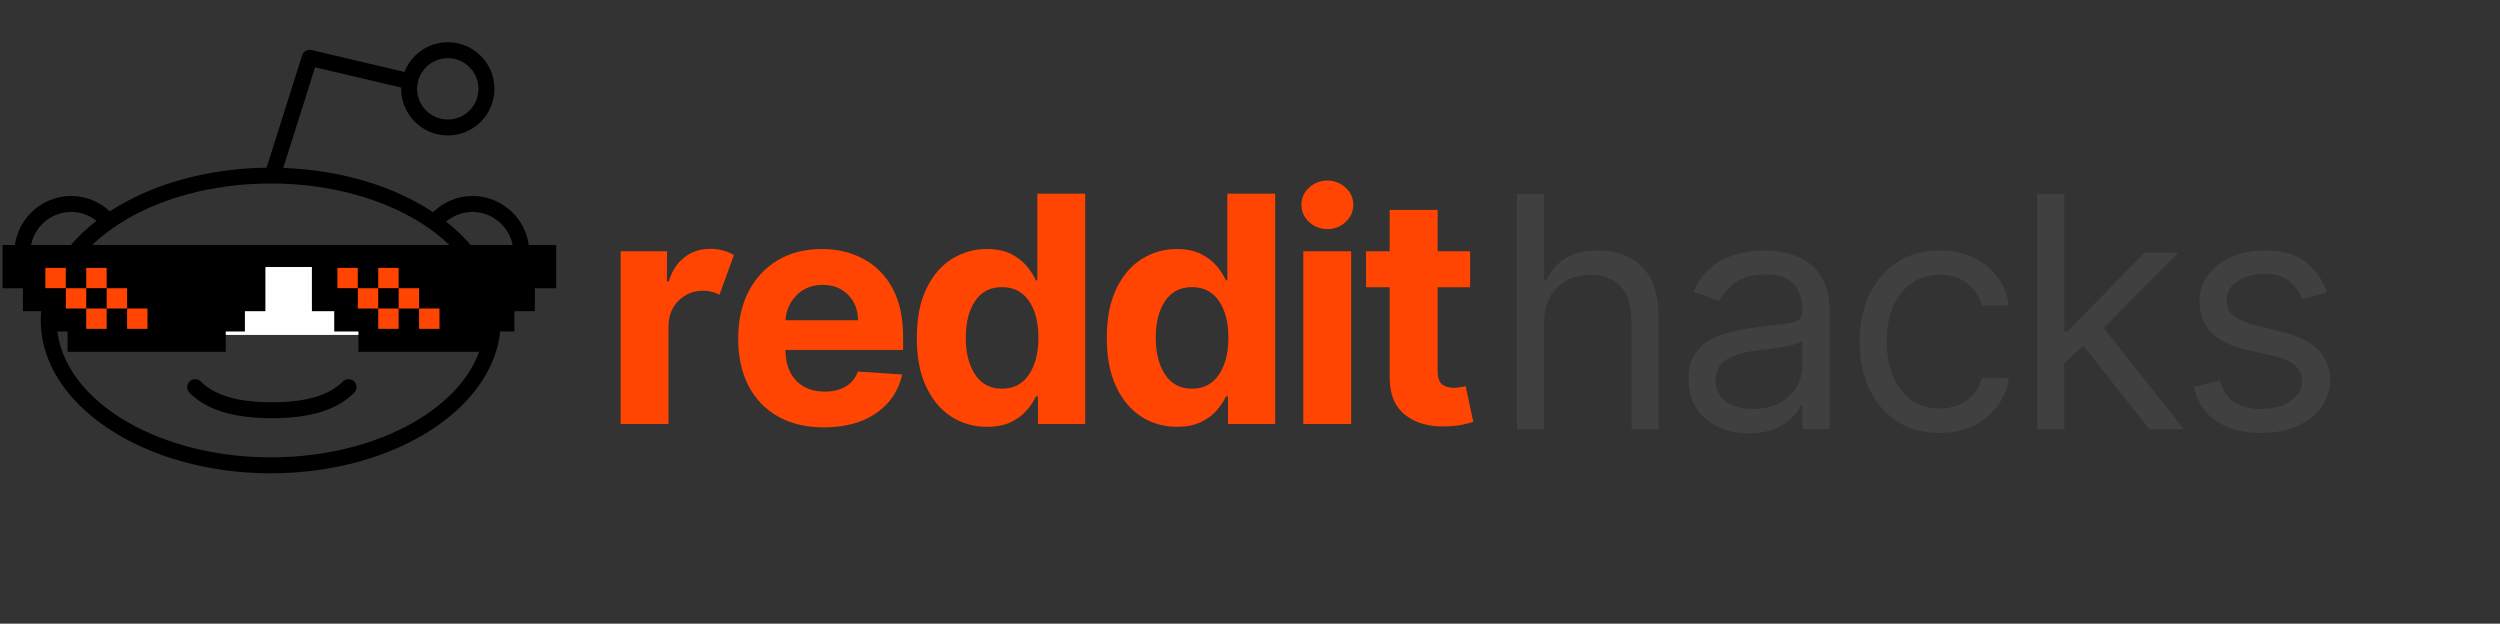 <svg xmlns="http://www.w3.org/2000/svg" xmlns:xlink="http://www.w3.org/1999/xlink" width="481" zoomAndPan="magnify" viewBox="0 0 360.75 90" height="120" preserveAspectRatio="xMidYMid meet" version="1.0"><rect x="0" y="0" width="360.75" height="90" fill="#333333" stroke="none"/><defs><g/><clipPath id="8a6f40cb81"><path d="M 2.066 6 L 76.391 6 L 76.391 69 L 2.066 69 Z M 2.066 6 " clip-rule="nonzero"/></clipPath><clipPath id="d53dd4803e"><path d="M 8.617 37.105 L 61.578 37.105 L 61.578 48.328 L 8.617 48.328 Z M 8.617 37.105 " clip-rule="nonzero"/></clipPath><clipPath id="eb8d876d79"><path d="M 14.23 37.105 L 55.938 37.105 C 59.039 37.105 61.551 39.617 61.551 42.715 C 61.551 45.816 59.039 48.328 55.938 48.328 L 14.23 48.328 C 11.129 48.328 8.617 45.816 8.617 42.715 C 8.617 39.617 11.129 37.105 14.23 37.105 Z M 14.23 37.105 " clip-rule="nonzero"/></clipPath><clipPath id="486f2601d4"><path d="M 46.473 37.41 L 61.551 37.41 L 61.551 42.715 L 46.473 42.715 Z M 46.473 37.41 " clip-rule="nonzero"/></clipPath><clipPath id="b5e5a6aa55"><path d="M 50.719 40.062 L 65.793 40.062 L 65.793 45.371 L 50.719 45.371 Z M 50.719 40.062 " clip-rule="nonzero"/></clipPath><clipPath id="9f2d8b9dfb"><path d="M 54.012 42.715 L 69.086 42.715 L 69.086 48.023 L 54.012 48.023 Z M 54.012 42.715 " clip-rule="nonzero"/></clipPath><clipPath id="e035dcb44a"><path d="M 4.234 37.41 L 19.312 37.41 L 19.312 42.715 L 4.234 42.715 Z M 4.234 37.41 " clip-rule="nonzero"/></clipPath><clipPath id="28f72c3064"><path d="M 8.48 40.062 L 23.555 40.062 L 23.555 45.371 L 8.48 45.371 Z M 8.48 40.062 " clip-rule="nonzero"/></clipPath><clipPath id="857f89716e"><path d="M 11.773 42.715 L 26.848 42.715 L 26.848 48.023 L 11.773 48.023 Z M 11.773 42.715 " clip-rule="nonzero"/></clipPath><clipPath id="c45440bd1d"><path d="M 0 35 L 80.52 35 L 80.52 50.984 L 0 50.984 Z M 0 35 " clip-rule="nonzero"/></clipPath></defs><g fill="#404040" fill-opacity="1"><g transform="translate(215.322, 61.933)"><g><path d="M 7.5 -15.312 L 7.5 0 L 3.578 0 L 3.578 -33.953 L 7.5 -33.953 L 7.5 -21.484 L 7.828 -21.484 C 8.422 -22.797 9.316 -23.844 10.516 -24.625 C 11.711 -25.406 13.312 -25.797 15.312 -25.797 C 17.926 -25.797 20.023 -25.008 21.609 -23.438 C 23.203 -21.875 24 -19.457 24 -16.188 L 24 0 L 20.094 0 L 20.094 -15.922 C 20.094 -17.941 19.566 -19.504 18.516 -20.609 C 17.473 -21.723 16.031 -22.281 14.188 -22.281 C 12.258 -22.281 10.66 -21.676 9.391 -20.469 C 8.129 -19.258 7.5 -17.539 7.5 -15.312 Z M 7.5 -15.312 "/></g></g></g><g fill="#404040" fill-opacity="1"><g transform="translate(241.27, 61.933)"><g><path d="M 11.078 0.594 C 9.461 0.594 7.992 0.285 6.672 -0.328 C 5.359 -0.941 4.316 -1.828 3.547 -2.984 C 2.773 -4.148 2.391 -5.566 2.391 -7.234 C 2.391 -8.691 2.676 -9.875 3.25 -10.781 C 3.82 -11.695 4.586 -12.414 5.547 -12.938 C 6.516 -13.457 7.582 -13.844 8.75 -14.094 C 9.914 -14.352 11.086 -14.562 12.266 -14.719 C 13.816 -14.914 15.07 -15.066 16.031 -15.172 C 17 -15.273 17.707 -15.453 18.156 -15.703 C 18.602 -15.961 18.828 -16.41 18.828 -17.047 L 18.828 -17.172 C 18.828 -18.805 18.383 -20.078 17.5 -20.984 C 16.613 -21.891 15.27 -22.344 13.469 -22.344 C 11.594 -22.344 10.125 -21.93 9.062 -21.109 C 8.008 -20.297 7.266 -19.426 6.828 -18.5 L 3.109 -19.828 C 3.773 -21.379 4.66 -22.586 5.766 -23.453 C 6.879 -24.316 8.098 -24.922 9.422 -25.266 C 10.742 -25.617 12.047 -25.797 13.328 -25.797 C 14.148 -25.797 15.094 -25.695 16.156 -25.5 C 17.219 -25.312 18.25 -24.914 19.25 -24.312 C 20.25 -23.719 21.082 -22.816 21.75 -21.609 C 22.414 -20.41 22.75 -18.801 22.75 -16.781 L 22.75 0 L 18.828 0 L 18.828 -3.453 L 18.641 -3.453 C 18.367 -2.898 17.922 -2.305 17.297 -1.672 C 16.68 -1.047 15.859 -0.508 14.828 -0.062 C 13.805 0.375 12.555 0.594 11.078 0.594 Z M 11.672 -2.922 C 13.223 -2.922 14.531 -3.223 15.594 -3.828 C 16.656 -4.43 17.457 -5.211 18 -6.172 C 18.551 -7.141 18.828 -8.156 18.828 -9.219 L 18.828 -12.797 C 18.66 -12.598 18.297 -12.414 17.734 -12.25 C 17.18 -12.094 16.539 -11.957 15.812 -11.844 C 15.094 -11.727 14.395 -11.629 13.719 -11.547 C 13.039 -11.461 12.488 -11.395 12.062 -11.344 C 11.051 -11.207 10.102 -10.992 9.219 -10.703 C 8.344 -10.41 7.633 -9.973 7.094 -9.391 C 6.562 -8.805 6.297 -8.02 6.297 -7.031 C 6.297 -5.664 6.801 -4.641 7.812 -3.953 C 8.82 -3.266 10.109 -2.922 11.672 -2.922 Z M 11.672 -2.922 "/></g></g></g><g fill="#404040" fill-opacity="1"><g transform="translate(265.959, 61.933)"><g><path d="M 13.922 0.531 C 11.535 0.531 9.477 -0.031 7.75 -1.156 C 6.031 -2.289 4.707 -3.844 3.781 -5.812 C 2.852 -7.789 2.391 -10.051 2.391 -12.594 C 2.391 -15.188 2.863 -17.473 3.812 -19.453 C 4.77 -21.441 6.109 -22.992 7.828 -24.109 C 9.547 -25.234 11.555 -25.797 13.859 -25.797 C 15.648 -25.797 17.266 -25.461 18.703 -24.797 C 20.141 -24.141 21.316 -23.211 22.234 -22.016 C 23.148 -20.828 23.719 -19.438 23.938 -17.844 L 20.031 -17.844 C 19.727 -19 19.066 -20.023 18.047 -20.922 C 17.023 -21.828 15.648 -22.281 13.922 -22.281 C 11.641 -22.281 9.797 -21.41 8.391 -19.672 C 6.992 -17.93 6.297 -15.617 6.297 -12.734 C 6.297 -9.785 6.984 -7.422 8.359 -5.641 C 9.742 -3.867 11.598 -2.984 13.922 -2.984 C 15.453 -2.984 16.758 -3.375 17.844 -4.156 C 18.938 -4.945 19.664 -6.035 20.031 -7.422 L 23.938 -7.422 C 23.719 -5.922 23.172 -4.57 22.297 -3.375 C 21.43 -2.176 20.289 -1.223 18.875 -0.516 C 17.457 0.18 15.805 0.531 13.922 0.531 Z M 13.922 0.531 "/></g></g></g><g fill="#404040" fill-opacity="1"><g transform="translate(290.383, 61.933)"><g><path d="M 3.578 0 L 3.578 -33.953 L 7.5 -33.953 L 7.5 -14.125 L 7.953 -14.125 L 19.094 -25.469 L 23.938 -25.469 L 13.188 -14.594 L 24.734 0 L 19.766 0 L 10.234 -12.062 L 7.5 -9.531 L 7.5 0 Z M 3.578 0 "/></g></g></g><g fill="#404040" fill-opacity="1"><g transform="translate(314.144, 61.933)"><g><path d="M 21.625 -19.766 L 18.109 -18.766 C 17.766 -19.648 17.188 -20.477 16.375 -21.25 C 15.57 -22.031 14.312 -22.422 12.594 -22.422 C 11.039 -22.422 9.742 -22.062 8.703 -21.344 C 7.672 -20.633 7.156 -19.734 7.156 -18.641 C 7.156 -17.66 7.508 -16.891 8.219 -16.328 C 8.926 -15.766 10.035 -15.297 11.547 -14.922 L 15.312 -14 C 19.82 -12.883 22.078 -10.582 22.078 -7.094 C 22.078 -5.633 21.66 -4.328 20.828 -3.172 C 19.992 -2.023 18.832 -1.117 17.344 -0.453 C 15.852 0.203 14.117 0.531 12.141 0.531 C 9.535 0.531 7.383 -0.031 5.688 -1.156 C 3.988 -2.289 2.91 -3.938 2.453 -6.094 L 6.172 -7.031 C 6.867 -4.289 8.832 -2.922 12.062 -2.922 C 13.895 -2.922 15.348 -3.305 16.422 -4.078 C 17.492 -4.859 18.031 -5.797 18.031 -6.891 C 18.031 -8.691 16.773 -9.891 14.266 -10.484 L 10.016 -11.469 C 7.68 -12.02 5.969 -12.879 4.875 -14.047 C 3.789 -15.211 3.25 -16.676 3.25 -18.438 C 3.25 -19.875 3.656 -21.145 4.469 -22.25 C 5.281 -23.352 6.391 -24.219 7.797 -24.844 C 9.211 -25.477 10.812 -25.797 12.594 -25.797 C 15.113 -25.797 17.094 -25.242 18.531 -24.141 C 19.977 -23.035 21.008 -21.578 21.625 -19.766 Z M 21.625 -19.766 "/></g></g></g><g fill="#ff4501" fill-opacity="1"><g transform="translate(86.794, 61.183)"><g><path d="M 2.766 0 L 2.766 -24.922 L 9.453 -24.922 L 9.453 -20.578 L 9.719 -20.578 C 10.176 -22.117 10.938 -23.285 12 -24.078 C 13.062 -24.879 14.297 -25.281 15.703 -25.281 C 16.367 -25.281 16.988 -25.195 17.562 -25.031 C 18.145 -24.875 18.66 -24.656 19.109 -24.375 L 17.031 -18.656 C 16.707 -18.82 16.352 -18.957 15.969 -19.062 C 15.582 -19.176 15.156 -19.234 14.688 -19.234 C 13.289 -19.234 12.109 -18.758 11.141 -17.812 C 10.172 -16.863 9.68 -15.625 9.672 -14.094 L 9.672 0 Z M 2.766 0 "/></g></g></g><g fill="#ff4501" fill-opacity="1"><g transform="translate(104.771, 61.183)"><g><path d="M 14.109 0.484 C 11.555 0.484 9.352 -0.035 7.5 -1.078 C 5.656 -2.117 4.234 -3.598 3.234 -5.516 C 2.242 -7.441 1.75 -9.719 1.75 -12.344 C 1.75 -14.906 2.242 -17.156 3.234 -19.094 C 4.234 -21.031 5.641 -22.539 7.453 -23.625 C 9.266 -24.707 11.395 -25.25 13.844 -25.25 C 16.031 -25.25 18.008 -24.781 19.781 -23.844 C 21.551 -22.914 22.953 -21.516 23.984 -19.641 C 25.023 -17.766 25.547 -15.414 25.547 -12.594 L 25.547 -10.688 L 8.578 -10.688 L 8.578 -10.672 C 8.578 -8.816 9.082 -7.352 10.094 -6.281 C 11.113 -5.207 12.492 -4.672 14.234 -4.672 C 15.391 -4.672 16.391 -4.91 17.234 -5.391 C 18.078 -5.879 18.672 -6.602 19.016 -7.562 L 25.406 -7.141 C 24.914 -4.828 23.68 -2.977 21.703 -1.594 C 19.723 -0.207 17.191 0.484 14.109 0.484 Z M 8.578 -14.969 L 19.047 -14.969 C 19.035 -16.457 18.555 -17.68 17.609 -18.641 C 16.672 -19.598 15.453 -20.078 13.953 -20.078 C 12.422 -20.078 11.16 -19.578 10.172 -18.578 C 9.191 -17.586 8.66 -16.383 8.578 -14.969 Z M 8.578 -14.969 "/></g></g></g><g fill="#ff4501" fill-opacity="1"><g transform="translate(130.468, 61.183)"><g><path d="M 11.938 0.406 C 10.051 0.406 8.344 -0.082 6.812 -1.062 C 5.289 -2.039 4.078 -3.484 3.172 -5.391 C 2.273 -7.305 1.828 -9.648 1.828 -12.422 C 1.828 -15.273 2.289 -17.648 3.219 -19.547 C 4.145 -21.453 5.375 -22.879 6.906 -23.828 C 8.438 -24.773 10.109 -25.25 11.922 -25.25 C 13.316 -25.25 14.484 -25.008 15.422 -24.531 C 16.359 -24.062 17.113 -23.477 17.688 -22.781 C 18.27 -22.094 18.711 -21.41 19.016 -20.734 L 19.219 -20.734 L 19.219 -33.234 L 26.125 -33.234 L 26.125 0 L 19.312 0 L 19.312 -3.984 L 19.016 -3.984 C 18.703 -3.297 18.25 -2.613 17.656 -1.938 C 17.062 -1.258 16.297 -0.695 15.359 -0.25 C 14.422 0.188 13.281 0.406 11.938 0.406 Z M 14.125 -5.094 C 15.789 -5.094 17.082 -5.766 18 -7.109 C 18.914 -8.461 19.375 -10.242 19.375 -12.453 C 19.375 -14.68 18.914 -16.453 18 -17.766 C 17.094 -19.086 15.801 -19.75 14.125 -19.75 C 12.414 -19.75 11.113 -19.07 10.219 -17.719 C 9.332 -16.375 8.891 -14.617 8.891 -12.453 C 8.891 -10.285 9.336 -8.516 10.234 -7.141 C 11.129 -5.773 12.426 -5.094 14.125 -5.094 Z M 14.125 -5.094 "/></g></g></g><g fill="#ff4501" fill-opacity="1"><g transform="translate(157.884, 61.183)"><g><path d="M 11.938 0.406 C 10.051 0.406 8.344 -0.082 6.812 -1.062 C 5.289 -2.039 4.078 -3.484 3.172 -5.391 C 2.273 -7.305 1.828 -9.648 1.828 -12.422 C 1.828 -15.273 2.289 -17.648 3.219 -19.547 C 4.145 -21.453 5.375 -22.879 6.906 -23.828 C 8.438 -24.773 10.109 -25.25 11.922 -25.25 C 13.316 -25.25 14.484 -25.008 15.422 -24.531 C 16.359 -24.062 17.113 -23.477 17.688 -22.781 C 18.27 -22.094 18.711 -21.41 19.016 -20.734 L 19.219 -20.734 L 19.219 -33.234 L 26.125 -33.234 L 26.125 0 L 19.312 0 L 19.312 -3.984 L 19.016 -3.984 C 18.703 -3.297 18.25 -2.613 17.656 -1.938 C 17.062 -1.258 16.297 -0.695 15.359 -0.25 C 14.422 0.188 13.281 0.406 11.938 0.406 Z M 14.125 -5.094 C 15.789 -5.094 17.082 -5.766 18 -7.109 C 18.914 -8.461 19.375 -10.242 19.375 -12.453 C 19.375 -14.68 18.914 -16.453 18 -17.766 C 17.094 -19.086 15.801 -19.75 14.125 -19.75 C 12.414 -19.75 11.113 -19.07 10.219 -17.719 C 9.332 -16.375 8.891 -14.617 8.891 -12.453 C 8.891 -10.285 9.336 -8.516 10.234 -7.141 C 11.129 -5.773 12.426 -5.094 14.125 -5.094 Z M 14.125 -5.094 "/></g></g></g><g fill="#ff4501" fill-opacity="1"><g transform="translate(185.3, 61.183)"><g><path d="M 2.766 0 L 2.766 -24.922 L 9.672 -24.922 L 9.672 0 Z M 6.234 -28.125 C 5.211 -28.125 4.332 -28.469 3.594 -29.156 C 2.863 -29.844 2.5 -30.672 2.5 -31.641 C 2.5 -32.598 2.863 -33.414 3.594 -34.094 C 4.332 -34.781 5.211 -35.125 6.234 -35.125 C 7.254 -35.125 8.133 -34.781 8.875 -34.094 C 9.613 -33.414 9.984 -32.598 9.984 -31.641 C 9.984 -30.672 9.613 -29.844 8.875 -29.156 C 8.133 -28.469 7.254 -28.125 6.234 -28.125 Z M 6.234 -28.125 "/></g></g></g><g fill="#ff4501" fill-opacity="1"><g transform="translate(196.124, 61.183)"><g><path d="M 16.016 -24.922 L 16.016 -19.734 L 11.328 -19.734 L 11.328 -7.656 C 11.328 -6.707 11.539 -6.062 11.969 -5.719 C 12.406 -5.383 12.969 -5.219 13.656 -5.219 C 13.977 -5.219 14.301 -5.25 14.625 -5.312 C 14.957 -5.375 15.207 -5.422 15.375 -5.453 L 16.469 -0.312 C 16.125 -0.195 15.633 -0.066 15 0.078 C 14.375 0.223 13.613 0.312 12.719 0.344 C 10.207 0.445 8.191 -0.094 6.672 -1.281 C 5.148 -2.477 4.395 -4.301 4.406 -6.75 L 4.406 -19.734 L 1 -19.734 L 1 -24.922 L 4.406 -24.922 L 4.406 -30.891 L 11.328 -30.891 L 11.328 -24.922 Z M 16.016 -24.922 "/></g></g></g><g clip-path="url(#8a6f40cb81)"><path fill="#000000" d="M 76.391 36.508 C 76.391 31.969 72.699 28.277 68.164 28.277 C 66.012 28.277 64.016 29.145 62.492 30.617 C 56.883 26.902 49.285 24.535 40.875 24.234 L 45.469 9.711 L 57.906 12.637 C 57.902 12.699 57.887 12.758 57.887 12.816 C 57.887 16.527 60.906 19.547 64.621 19.547 C 68.328 19.547 71.348 16.531 71.348 12.816 C 71.348 9.109 68.328 6.09 64.621 6.09 C 61.77 6.09 59.344 7.875 58.363 10.379 L 44.957 7.223 C 44.371 7.082 43.773 7.418 43.594 7.996 L 38.469 24.195 C 29.676 24.301 21.707 26.68 15.852 30.496 C 14.336 29.102 12.363 28.277 10.289 28.277 C 5.754 28.277 2.066 31.969 2.066 36.508 C 2.066 39.445 3.645 42.129 6.141 43.594 C 5.984 44.461 5.879 45.34 5.879 46.238 C 5.879 58.402 20.77 68.297 39.074 68.297 C 57.379 68.297 72.27 58.402 72.27 46.238 C 72.27 45.395 72.184 44.562 72.043 43.746 C 74.707 42.324 76.391 39.586 76.391 36.508 Z M 64.621 8.395 C 67.059 8.395 69.043 10.379 69.043 12.816 C 69.043 15.258 67.059 17.246 64.621 17.246 C 62.176 17.246 60.188 15.258 60.188 12.816 C 60.188 10.379 62.176 8.395 64.621 8.395 Z M 4.367 36.508 C 4.367 33.238 7.023 30.582 10.289 30.582 C 11.621 30.582 12.898 31.051 13.938 31.867 C 10.496 34.52 7.996 37.723 6.766 41.246 C 5.285 40.148 4.367 38.402 4.367 36.508 Z M 39.074 65.996 C 22.039 65.996 8.18 57.133 8.18 46.238 C 8.18 35.344 22.039 26.477 39.074 26.477 C 56.105 26.477 69.969 35.344 69.969 46.238 C 69.969 57.133 56.105 65.996 39.074 65.996 Z M 71.449 41.418 C 70.254 37.875 67.785 34.656 64.363 31.98 C 65.422 31.09 66.746 30.582 68.16 30.582 C 71.43 30.582 74.086 33.238 74.086 36.508 C 74.086 38.527 73.078 40.336 71.449 41.418 Z M 71.449 41.418 " fill-opacity="1" fill-rule="nonzero"/></g><path fill="#000000" d="M 32.844 42.156 C 32.844 39.457 30.648 37.258 27.949 37.258 C 25.25 37.258 23.051 39.453 23.051 42.156 C 23.051 44.855 25.25 47.051 27.949 47.051 C 30.648 47.051 32.844 44.855 32.844 42.156 Z M 32.844 42.156 " fill-opacity="1" fill-rule="nonzero"/><path fill="#000000" d="M 50.527 37.258 C 47.828 37.258 45.629 39.453 45.629 42.156 C 45.629 44.855 47.824 47.051 50.527 47.051 C 53.227 47.051 55.422 44.859 55.422 42.156 C 55.422 39.453 53.227 37.258 50.527 37.258 Z M 50.527 37.258 " fill-opacity="1" fill-rule="nonzero"/><path fill="#000000" d="M 49.48 55.047 C 47.469 57.062 44.129 58.043 39.27 58.043 C 39.254 58.043 39.242 58.047 39.227 58.047 C 39.215 58.047 39.199 58.043 39.188 58.043 C 34.328 58.043 30.988 57.062 28.973 55.047 C 28.523 54.598 27.793 54.598 27.344 55.047 C 26.895 55.5 26.895 56.227 27.344 56.676 C 29.812 59.145 33.684 60.344 39.188 60.344 C 39.199 60.344 39.215 60.336 39.227 60.336 C 39.242 60.336 39.254 60.344 39.27 60.344 C 44.77 60.344 48.645 59.145 51.109 56.676 C 51.562 56.227 51.562 55.496 51.109 55.047 C 50.66 54.598 49.934 54.598 49.48 55.047 Z M 49.48 55.047 " fill-opacity="1" fill-rule="nonzero"/><g clip-path="url(#d53dd4803e)"><g clip-path="url(#eb8d876d79)"><path fill="#fffefe" d="M 8.617 37.105 L 61.531 37.105 L 61.531 48.328 L 8.617 48.328 Z M 8.617 37.105 " fill-opacity="1" fill-rule="nonzero"/></g></g><g clip-path="url(#486f2601d4)"><path fill="#ff4501" d="M 46.473 37.41 L 61.543 37.41 L 61.543 42.715 L 46.473 42.715 Z M 46.473 37.41 " fill-opacity="1" fill-rule="nonzero"/></g><g clip-path="url(#b5e5a6aa55)"><path fill="#ff4501" d="M 50.719 40.062 L 65.789 40.062 L 65.789 45.371 L 50.719 45.371 Z M 50.719 40.062 " fill-opacity="1" fill-rule="nonzero"/></g><g clip-path="url(#9f2d8b9dfb)"><path fill="#ff4501" d="M 54.012 42.715 L 69.082 42.715 L 69.082 48.023 L 54.012 48.023 Z M 54.012 42.715 " fill-opacity="1" fill-rule="nonzero"/></g><g clip-path="url(#e035dcb44a)"><path fill="#ff4501" d="M 4.234 37.41 L 19.305 37.41 L 19.305 42.715 L 4.234 42.715 Z M 4.234 37.41 " fill-opacity="1" fill-rule="nonzero"/></g><g clip-path="url(#28f72c3064)"><path fill="#ff4501" d="M 8.48 40.062 L 23.551 40.062 L 23.551 45.371 L 8.48 45.371 Z M 8.48 40.062 " fill-opacity="1" fill-rule="nonzero"/></g><g clip-path="url(#857f89716e)"><path fill="#ff4501" d="M 11.773 42.715 L 26.844 42.715 L 26.844 48.023 L 11.773 48.023 Z M 11.773 42.715 " fill-opacity="1" fill-rule="nonzero"/></g><g clip-path="url(#c45440bd1d)"><path fill="#000000" d="M 0.363 35.352 L 0.363 41.594 L 3.309 41.594 L 3.309 44.902 L 6.445 44.902 L 6.445 47.832 L 9.75 47.832 L 9.75 50.766 L 32.574 50.766 L 32.574 47.832 L 35.34 47.832 L 35.34 44.902 L 38.297 44.902 L 38.297 38.527 L 45.008 38.527 L 45.008 44.902 L 48.23 44.902 L 48.23 47.832 L 51.723 47.832 L 51.723 50.766 L 70.926 50.766 L 70.926 47.832 L 74.23 47.832 L 74.23 44.902 L 77.18 44.902 L 77.18 41.594 L 80.258 41.594 L 80.258 35.352 Z M 54.578 38.652 L 57.523 38.652 L 57.523 41.582 L 54.578 41.582 Z M 48.684 38.652 L 51.629 38.652 L 51.629 41.582 L 48.684 41.582 Z M 12.445 38.652 L 15.391 38.652 L 15.391 41.582 L 12.445 41.582 Z M 6.547 38.652 L 9.492 38.652 L 9.492 41.582 L 6.547 41.582 Z M 57.527 41.59 L 60.473 41.59 L 60.473 44.52 L 63.418 44.52 L 63.418 47.453 L 60.473 47.453 L 60.473 44.52 L 57.527 44.52 Z M 51.633 41.59 L 54.578 41.59 L 54.578 44.52 L 57.523 44.52 L 57.523 47.453 L 54.578 47.453 L 54.578 44.52 L 51.633 44.52 Z M 15.395 41.59 L 18.34 41.59 L 18.34 44.52 L 21.285 44.52 L 21.285 47.453 L 18.34 47.453 L 18.34 44.52 L 15.395 44.52 Z M 9.5 41.59 L 12.445 41.59 L 12.445 44.52 L 15.391 44.52 L 15.391 47.453 L 12.445 47.453 L 12.445 44.52 L 9.5 44.52 Z M 9.5 41.59 " fill-opacity="1" fill-rule="evenodd"/></g></svg>